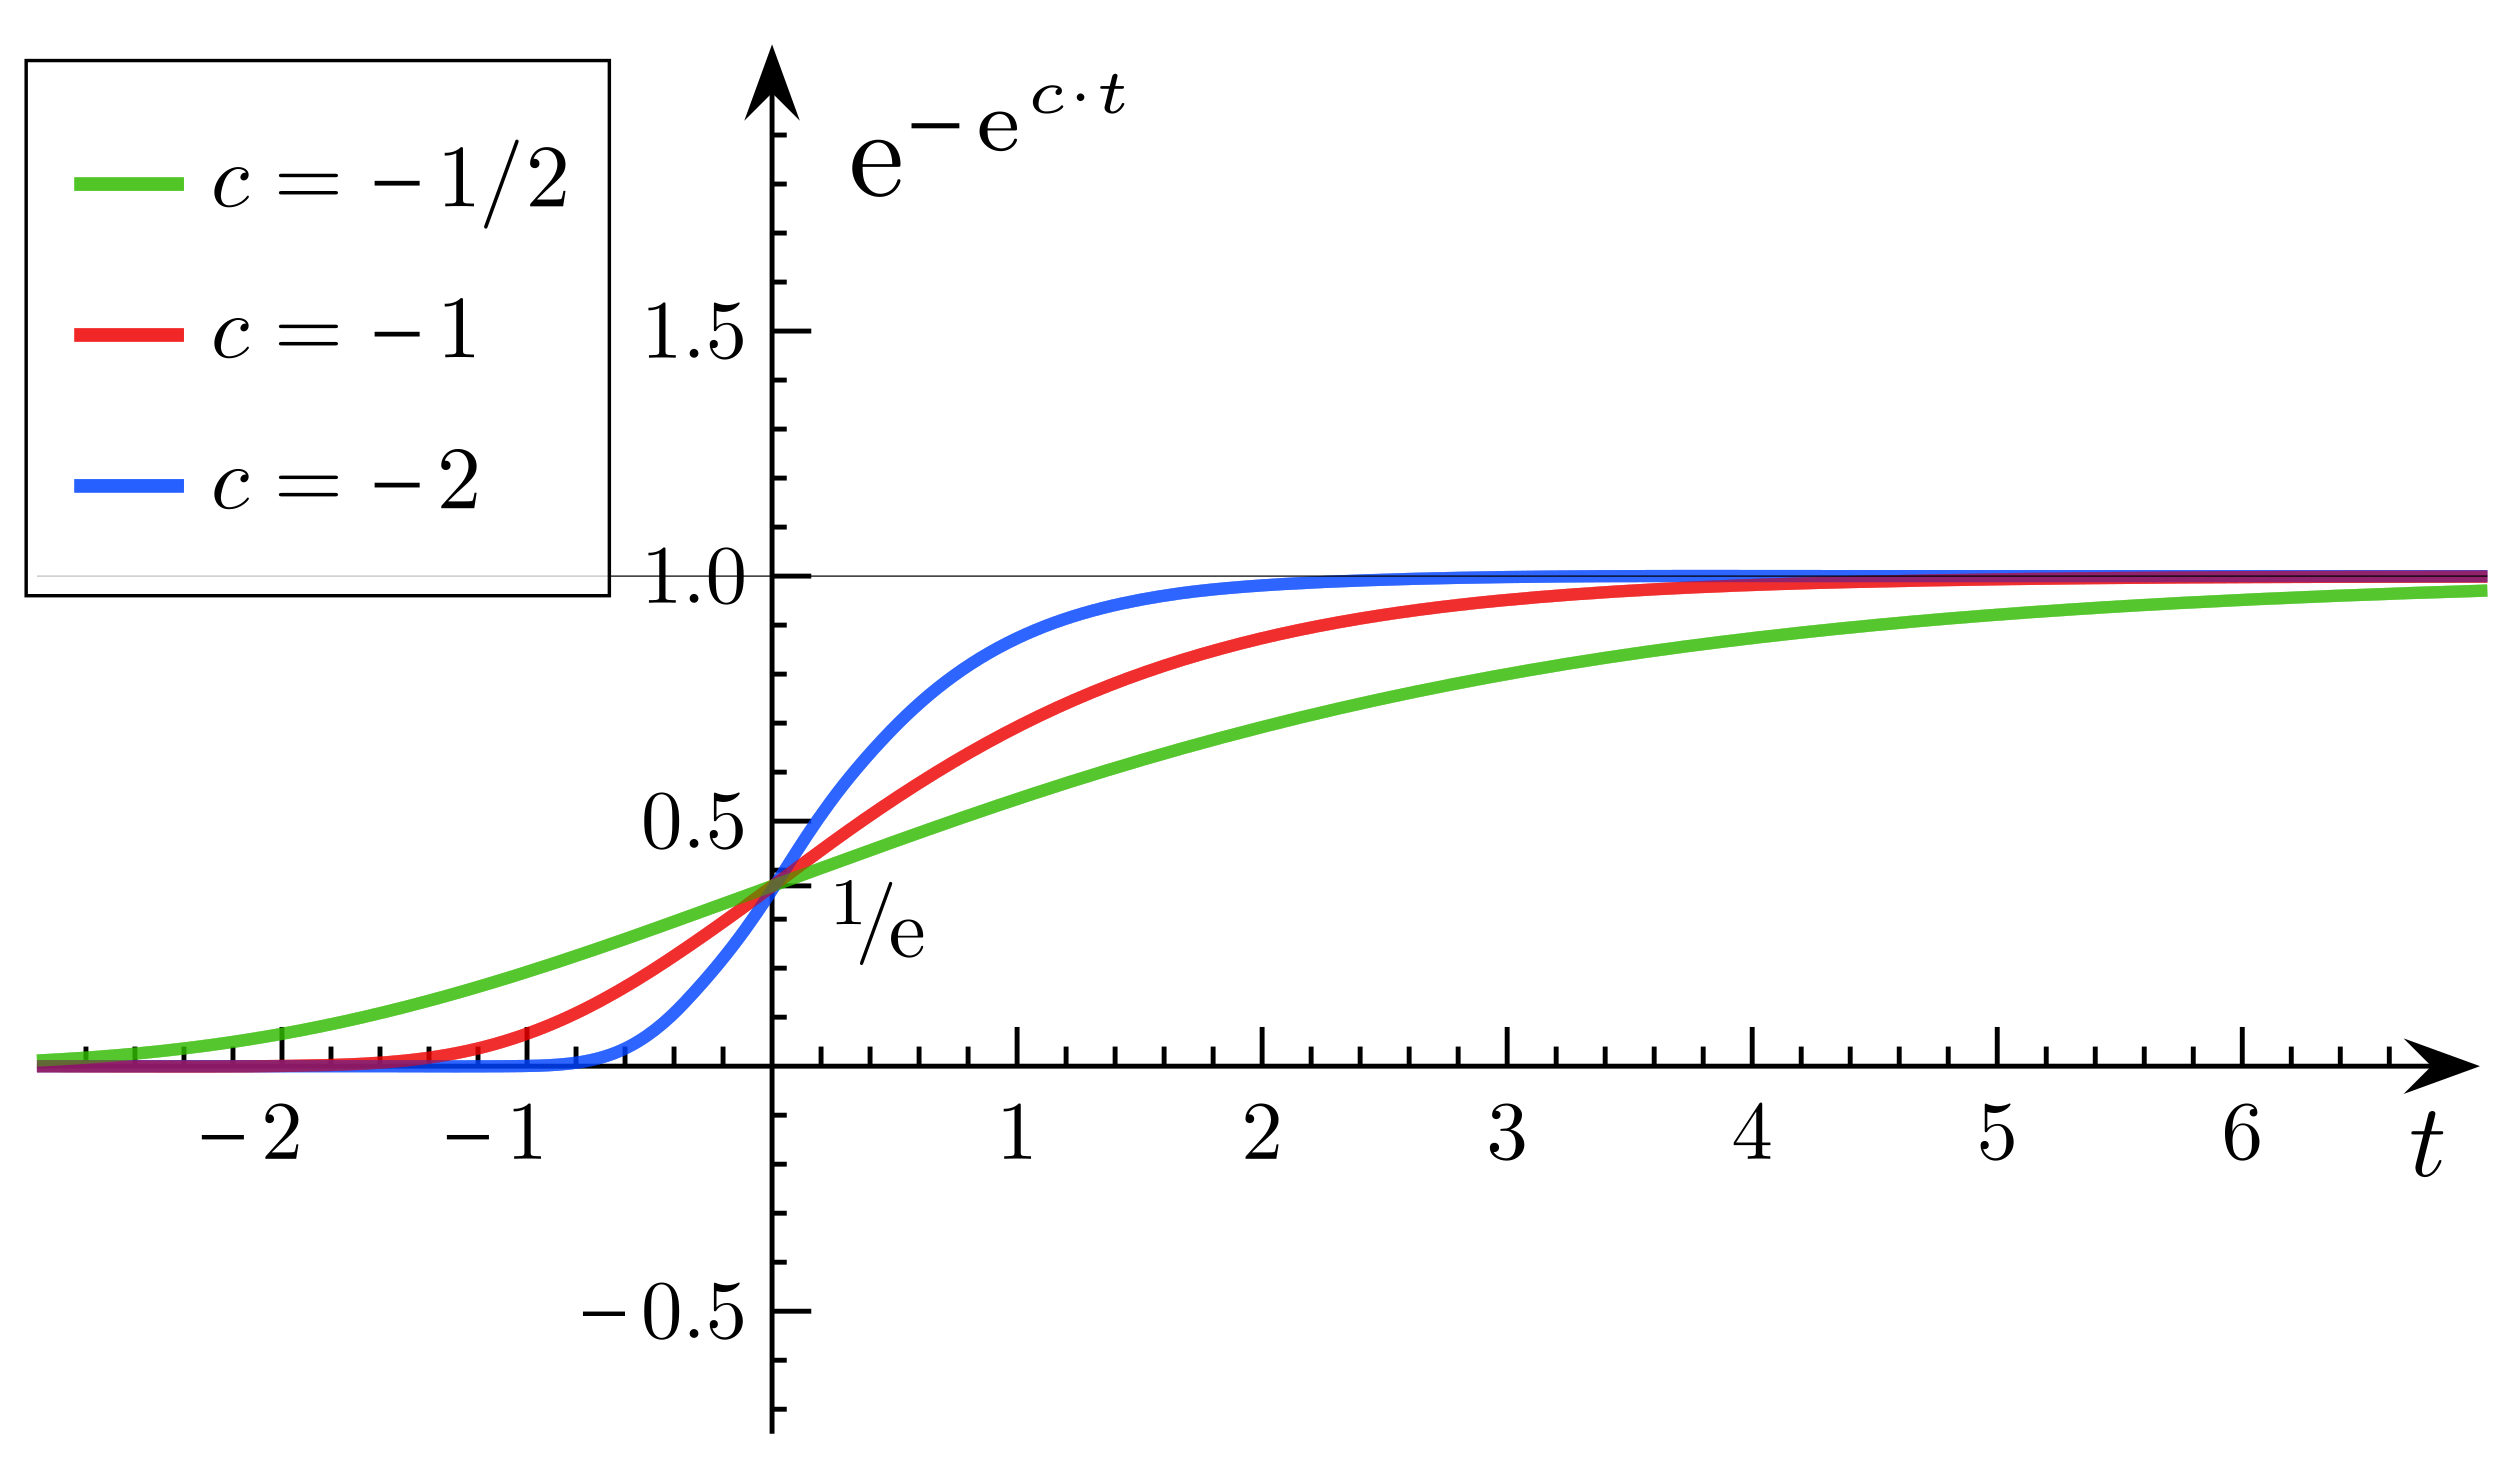 <?xml version="1.0" encoding="utf-8" standalone="no" ?>
<!DOCTYPE svg PUBLIC "-//W3C//DTD SVG 1.1//EN" "http://www.w3.org/Graphics/SVG/1.1/DTD/svg11.dtd">
<svg version="1.1"
	xmlns="http://www.w3.org/2000/svg"
	xmlns:xlink="http://www.w3.org/1999/xlink"
	viewBox="-210 -290 680 400"
	width="680" height="400"
>

<title>Gompertz Function -- Varying Parameter c</title>
<desc>
	Gompertz' Function a * exp (b * exp (c*t))

	Plotted with cubic Bézier Curves.
	Symbols in "Computer Modern" (TeX) Font embedded.
	Created with a plain Text Editor.

	From Wikimedia Commons.

	About: http://commons.wikimedia.org/wiki/Image:Gompertz-c.svg
	Source: http://commons.wikimedia.org/
	Rights: GNU Free Documentation License,
	Creative Commons Attribution ShareAlike License.
</desc>

<defs>

<path id="d0" d="M 4.578 -3.188 C 4.578 -3.984 4.531 -4.781 4.188 -5.516 C 3.734 -6.484 2.906 -6.641 2.5 -6.641 C 1.891 -6.641 1.172 -6.375 0.75 -5.453 C 0.438 -4.766 0.391 -3.984 0.391 -3.188 C 0.391 -2.438 0.422 -1.547 0.844 -0.781 C 1.266 0.016 2 0.219 2.484 0.219 C 3.016 0.219 3.781 0.016 4.219 -0.938 C 4.531 -1.625 4.578 -2.406 4.578 -3.188 Z M 2.484 0 C 2.094 0 1.5 -0.25 1.328 -1.203 C 1.219 -1.797 1.219 -2.719 1.219 -3.312 C 1.219 -3.953 1.219 -4.609 1.297 -5.141 C 1.484 -6.328 2.234 -6.422 2.484 -6.422 C 2.812 -6.422 3.469 -6.234 3.656 -5.25 C 3.766 -4.688 3.766 -3.938 3.766 -3.312 C 3.766 -2.562 3.766 -1.891 3.656 -1.25 C 3.5 -0.297 2.938 0 2.484 0 Z M 2.484 0 "/>
<path id="d1" d="M 2.938 -6.375 C 2.938 -6.625 2.938 -6.641 2.703 -6.641 C 2.078 -6 1.203 -6 0.891 -6 L 0.891 -5.688 C 1.094 -5.688 1.672 -5.688 2.188 -5.953 L 2.188 -0.781 C 2.188 -0.422 2.156 -0.312 1.266 -0.312 L 0.953 -0.312 L 0.953 0 C 1.297 -0.031 2.156 -0.031 2.562 -0.031 C 2.953 -0.031 3.828 -0.031 4.172 0 L 4.172 -0.312 L 3.859 -0.312 C 2.953 -0.312 2.938 -0.422 2.938 -0.781 L 2.938 -6.375 Z M 2.938 -6.375 "/>
<path id="d2" d="M 4.469 -1.734 L 4.234 -1.734 C 4.172 -1.438 4.109 -1 4 -0.844 C 3.938 -0.766 3.281 -0.766 3.062 -0.766 L 1.266 -0.766 L 2.328 -1.797 C 3.875 -3.172 4.469 -3.703 4.469 -4.703 C 4.469 -5.844 3.578 -6.641 2.359 -6.641 C 1.234 -6.641 0.5 -5.719 0.5 -4.828 C 0.5 -4.281 1 -4.281 1.031 -4.281 C 1.203 -4.281 1.547 -4.391 1.547 -4.812 C 1.547 -5.062 1.359 -5.328 1.016 -5.328 C 0.938 -5.328 0.922 -5.328 0.891 -5.312 C 1.109 -5.969 1.656 -6.328 2.234 -6.328 C 3.141 -6.328 3.562 -5.516 3.562 -4.703 C 3.562 -3.906 3.078 -3.125 2.516 -2.5 L 0.609 -0.375 C 0.5 -0.266 0.5 -0.234 0.5 0 L 4.203 0 L 4.469 -1.734 Z M 4.469 -1.734 "/>
<path id="d3" d="M 2.891 -3.516 C 3.703 -3.781 4.281 -4.469 4.281 -5.266 C 4.281 -6.078 3.406 -6.641 2.453 -6.641 C 1.453 -6.641 0.688 -6.047 0.688 -5.281 C 0.688 -4.953 0.906 -4.766 1.203 -4.766 C 1.5 -4.766 1.703 -4.984 1.703 -5.281 C 1.703 -5.766 1.234 -5.766 1.094 -5.766 C 1.391 -6.266 2.047 -6.391 2.406 -6.391 C 2.828 -6.391 3.375 -6.172 3.375 -5.281 C 3.375 -5.156 3.344 -4.578 3.094 -4.141 C 2.797 -3.656 2.453 -3.625 2.203 -3.625 C 2.125 -3.609 1.891 -3.594 1.812 -3.594 C 1.734 -3.578 1.672 -3.562 1.672 -3.469 C 1.672 -3.359 1.734 -3.359 1.906 -3.359 L 2.344 -3.359 C 3.156 -3.359 3.531 -2.688 3.531 -1.703 C 3.531 -0.344 2.844 -0.062 2.406 -0.062 C 1.969 -0.062 1.219 -0.234 0.875 -0.812 C 1.219 -0.766 1.531 -0.984 1.531 -1.359 C 1.531 -1.719 1.266 -1.922 0.984 -1.922 C 0.734 -1.922 0.422 -1.781 0.422 -1.344 C 0.422 -0.438 1.344 0.219 2.438 0.219 C 3.656 0.219 4.562 -0.688 4.562 -1.703 C 4.562 -2.516 3.922 -3.297 2.891 -3.516 Z M 2.891 -3.516 "/>
<path id="d4" d="M 2.938 -1.641 L 2.938 -0.781 C 2.938 -0.422 2.906 -0.312 2.172 -0.312 L 1.969 -0.312 L 1.969 0 C 2.375 -0.031 2.891 -0.031 3.312 -0.031 C 3.734 -0.031 4.25 -0.031 4.672 0 L 4.672 -0.312 L 4.453 -0.312 C 3.719 -0.312 3.703 -0.422 3.703 -0.781 L 3.703 -1.641 L 4.688 -1.641 L 4.688 -1.953 L 3.703 -1.953 L 3.703 -6.484 C 3.703 -6.688 3.703 -6.75 3.531 -6.75 C 3.453 -6.75 3.422 -6.75 3.344 -6.625 L 0.281 -1.953 L 0.281 -1.641 Z M 2.984 -1.953 L 0.562 -1.953 L 2.984 -5.672 Z M 2.984 -1.953 "/>
<path id="d5" d="M 4.469 -2 C 4.469 -3.188 3.656 -4.188 2.578 -4.188 C 2.109 -4.188 1.672 -4.031 1.312 -3.672 L 1.312 -5.625 C 1.516 -5.562 1.844 -5.5 2.156 -5.5 C 3.391 -5.5 4.094 -6.406 4.094 -6.531 C 4.094 -6.594 4.062 -6.641 3.984 -6.641 C 3.984 -6.641 3.953 -6.641 3.906 -6.609 C 3.703 -6.516 3.219 -6.312 2.547 -6.312 C 2.156 -6.312 1.688 -6.391 1.219 -6.594 C 1.141 -6.625 1.125 -6.625 1.109 -6.625 C 1 -6.625 1 -6.547 1 -6.391 L 1 -3.438 C 1 -3.266 1 -3.188 1.141 -3.188 C 1.219 -3.188 1.234 -3.203 1.281 -3.266 C 1.391 -3.422 1.75 -3.969 2.562 -3.969 C 3.078 -3.969 3.328 -3.516 3.406 -3.328 C 3.562 -2.953 3.594 -2.578 3.594 -2.078 C 3.594 -1.719 3.594 -1.125 3.344 -0.703 C 3.109 -0.312 2.734 -0.062 2.281 -0.062 C 1.562 -0.062 0.984 -0.594 0.812 -1.172 C 0.844 -1.172 0.875 -1.156 0.984 -1.156 C 1.312 -1.156 1.484 -1.406 1.484 -1.641 C 1.484 -1.891 1.312 -2.141 0.984 -2.141 C 0.844 -2.141 0.5 -2.062 0.5 -1.609 C 0.5 -0.75 1.188 0.219 2.297 0.219 C 3.453 0.219 4.469 -0.734 4.469 -2 Z M 4.469 -2 "/>
<path id="d6" d="M 1.312 -3.266 L 1.312 -3.516 C 1.312 -6.031 2.547 -6.391 3.062 -6.391 C 3.297 -6.391 3.719 -6.328 3.938 -5.984 C 3.781 -5.984 3.391 -5.984 3.391 -5.547 C 3.391 -5.234 3.625 -5.078 3.844 -5.078 C 4 -5.078 4.312 -5.172 4.312 -5.562 C 4.312 -6.156 3.875 -6.641 3.047 -6.641 C 1.766 -6.641 0.422 -5.359 0.422 -3.156 C 0.422 -0.484 1.578 0.219 2.5 0.219 C 3.609 0.219 4.562 -0.719 4.562 -2.031 C 4.562 -3.297 3.672 -4.25 2.562 -4.25 C 1.891 -4.25 1.516 -3.75 1.312 -3.266 Z M 2.5 -0.062 C 1.875 -0.062 1.578 -0.656 1.516 -0.812 C 1.328 -1.281 1.328 -2.078 1.328 -2.25 C 1.328 -3.031 1.656 -4.031 2.547 -4.031 C 2.719 -4.031 3.172 -4.031 3.484 -3.406 C 3.656 -3.047 3.656 -2.531 3.656 -2.047 C 3.656 -1.562 3.656 -1.062 3.484 -0.703 C 3.188 -0.109 2.734 -0.062 2.5 -0.062 Z M 2.5 -0.062 "/>

<path id="it-c" d="M 3.953 -3.781 C 3.781 -3.781 3.656 -3.781 3.516 -3.656 C 3.344 -3.5 3.328 -3.328 3.328 -3.266 C 3.328 -3.016 3.516 -2.906 3.703 -2.906 C 3.984 -2.906 4.25 -3.156 4.25 -3.547 C 4.25 -4.031 3.781 -4.406 3.078 -4.406 C 1.734 -4.406 0.406 -2.984 0.406 -1.578 C 0.406 -0.672 0.984 0.109 2.031 0.109 C 3.453 0.109 4.281 -0.953 4.281 -1.062 C 4.281 -1.125 4.234 -1.203 4.172 -1.203 C 4.109 -1.203 4.094 -1.172 4.031 -1.094 C 3.25 -0.109 2.156 -0.109 2.047 -0.109 C 1.422 -0.109 1.141 -0.594 1.141 -1.203 C 1.141 -1.609 1.344 -2.578 1.688 -3.188 C 2 -3.766 2.547 -4.188 3.094 -4.188 C 3.422 -4.188 3.812 -4.062 3.953 -3.781 Z M 3.953 -3.781 "/>
<path id="it__c" d="M 2.562 -1.922 C 2.484 -1.906 2.344 -1.797 2.344 -1.625 C 2.344 -1.5 2.438 -1.422 2.562 -1.422 C 2.672 -1.422 2.859 -1.516 2.859 -1.766 C 2.859 -2.141 2.375 -2.203 2.109 -2.203 C 1.266 -2.203 0.531 -1.516 0.531 -0.859 C 0.531 -0.422 0.859 0.062 1.609 0.062 C 1.703 0.062 2.094 0.062 2.438 -0.078 C 2.766 -0.203 2.969 -0.438 2.969 -0.484 C 2.969 -0.531 2.906 -0.609 2.859 -0.609 C 2.844 -0.609 2.828 -0.594 2.75 -0.516 C 2.531 -0.266 2.109 -0.109 1.609 -0.109 C 1.188 -0.109 0.984 -0.344 0.984 -0.688 C 0.984 -1.203 1.328 -2.031 2.109 -2.031 C 2.156 -2.031 2.406 -2.031 2.562 -1.922 Z M 2.562 -1.922 "/>
<path id="it-t" d="M 2.047 -3.984 L 2.984 -3.984 C 3.188 -3.984 3.297 -3.984 3.297 -4.188 C 3.297 -4.297 3.188 -4.297 3.016 -4.297 L 2.141 -4.297 C 2.5 -5.719 2.547 -5.906 2.547 -5.969 C 2.547 -6.141 2.422 -6.234 2.25 -6.234 C 2.219 -6.234 1.938 -6.234 1.859 -5.875 L 1.469 -4.297 L 0.531 -4.297 C 0.328 -4.297 0.234 -4.297 0.234 -4.109 C 0.234 -3.984 0.312 -3.984 0.516 -3.984 L 1.391 -3.984 C 0.672 -1.156 0.625 -0.984 0.625 -0.812 C 0.625 -0.266 1 0.109 1.547 0.109 C 2.562 0.109 3.125 -1.344 3.125 -1.422 C 3.125 -1.531 3.047 -1.531 3.016 -1.531 C 2.922 -1.531 2.906 -1.5 2.859 -1.391 C 2.438 -0.344 1.906 -0.109 1.562 -0.109 C 1.359 -0.109 1.25 -0.234 1.25 -0.562 C 1.25 -0.812 1.281 -0.875 1.312 -1.047 Z M 2.047 -3.984 "/>
<path id="it__t" d="M 1.562 -1.922 L 2.156 -1.922 C 2.266 -1.922 2.266 -1.922 2.281 -1.953 C 2.312 -1.969 2.328 -2.031 2.328 -2.062 C 2.328 -2.141 2.25 -2.141 2.172 -2.141 L 1.625 -2.141 L 1.719 -2.562 C 1.75 -2.688 1.812 -2.922 1.812 -2.953 C 1.812 -3.031 1.75 -3.125 1.625 -3.125 C 1.547 -3.125 1.422 -3.062 1.391 -2.938 C 1.359 -2.844 1.422 -3.078 1.188 -2.141 L 0.594 -2.141 C 0.5 -2.141 0.422 -2.141 0.422 -2.016 C 0.422 -1.922 0.484 -1.922 0.578 -1.922 L 1.125 -1.922 L 0.844 -0.75 C 0.812 -0.641 0.766 -0.484 0.766 -0.422 C 0.766 -0.141 1.031 0.062 1.391 0.062 C 1.984 0.062 2.359 -0.625 2.359 -0.719 C 2.359 -0.781 2.266 -0.781 2.25 -0.781 C 2.172 -0.781 2.156 -0.766 2.141 -0.703 C 1.969 -0.344 1.672 -0.109 1.406 -0.109 C 1.25 -0.109 1.203 -0.234 1.203 -0.375 C 1.203 -0.453 1.203 -0.469 1.219 -0.516 Z M 1.562 -1.922 "/>

<path id="e" d="M 1.109 -2.516 C 1.172 -4 2.016 -4.25 2.359 -4.25 C 3.375 -4.25 3.484 -2.906 3.484 -2.516 Z M 1.109 -2.297 L 3.891 -2.297 C 4.109 -2.297 4.141 -2.297 4.141 -2.516 C 4.141 -3.5 3.594 -4.469 2.359 -4.469 C 1.203 -4.469 0.281 -3.438 0.281 -2.188 C 0.281 -0.859 1.328 0.109 2.469 0.109 C 3.688 0.109 4.141 -1 4.141 -1.188 C 4.141 -1.281 4.062 -1.312 4 -1.312 C 3.922 -1.312 3.891 -1.25 3.875 -1.172 C 3.531 -0.141 2.625 -0.141 2.531 -0.141 C 2.031 -0.141 1.641 -0.438 1.406 -0.812 C 1.109 -1.281 1.109 -1.938 1.109 -2.297 Z M 1.109 -2.297 "/>
<path id="_e" d="M 3.062 -1.594 C 3.219 -1.594 3.266 -1.594 3.266 -1.734 C 3.266 -2.359 2.922 -3.109 1.875 -3.109 C 0.969 -3.109 0.266 -2.391 0.266 -1.531 C 0.266 -0.641 1.047 0.062 1.969 0.062 C 2.906 0.062 3.266 -0.688 3.266 -0.844 C 3.266 -0.859 3.25 -0.938 3.141 -0.938 C 3.047 -0.938 3.031 -0.891 3.016 -0.828 C 2.797 -0.266 2.266 -0.156 2.016 -0.156 C 1.688 -0.156 1.375 -0.297 1.172 -0.562 C 0.906 -0.891 0.906 -1.312 0.906 -1.594 Z M 0.906 -1.766 C 0.984 -2.75 1.609 -2.906 1.875 -2.906 C 2.734 -2.906 2.766 -1.938 2.781 -1.766 Z M 0.906 -1.766 "/>

<path id="eq" d="M 6.844 -3.266 C 7 -3.266 7.188 -3.266 7.188 -3.453 C 7.188 -3.656 7 -3.656 6.859 -3.656 L 0.891 -3.656 C 0.75 -3.656 0.562 -3.656 0.562 -3.453 C 0.562 -3.266 0.75 -3.266 0.891 -3.266 Z M 6.859 -1.328 C 7 -1.328 7.188 -1.328 7.188 -1.531 C 7.188 -1.719 7 -1.719 6.844 -1.719 L 0.891 -1.719 C 0.75 -1.719 0.562 -1.719 0.562 -1.531 C 0.562 -1.328 0.75 -1.328 0.891 -1.328 Z M 6.859 -1.328 "/>
<path id="div" d="M 4.375 -7.094 C 4.422 -7.234 4.422 -7.266 4.422 -7.281 C 4.422 -7.391 4.344 -7.484 4.234 -7.484 C 4.156 -7.484 4.094 -7.453 4.062 -7.391 L 0.594 2.109 C 0.547 2.25 0.547 2.281 0.547 2.297 C 0.547 2.406 0.641 2.5 0.75 2.5 C 0.875 2.5 0.906 2.422 0.969 2.25 Z M 4.375 -7.094 "/>
<path id="minus" d="M 5.828 -2.328 L 5.828 -2.859 L 0.781 -2.859 L 0.781 -2.328 Z M 5.828 -2.328 "/>
<path id="_minus" d="M 4.422 -1.766 L 4.422 -2.172 L 0.594 -2.172 L 0.594 -1.766 Z M 4.422 -1.766 "/>
<path id="__minus" d="M 3.5 -1.391 L 3.5 -1.703 L 0.469 -1.703 L 0.469 -1.391 Z M 3.5 -1.391 "/>

<path id="dot" d="M 1.906 -0.531 C 1.906 -0.812 1.672 -1.062 1.391 -1.062 C 1.094 -1.062 0.859 -0.812 0.859 -0.531 C 0.859 -0.234 1.094 0 1.391 0 C 1.672 0 1.906 -0.234 1.906 -0.531 Z M 1.906 -0.531 "/>
<path id="cdot" d="M 1.906 -2.5 C 1.906 -2.781 1.672 -3.016 1.391 -3.016 C 1.094 -3.016 0.859 -2.781 0.859 -2.5 C 0.859 -2.203 1.094 -1.969 1.391 -1.969 C 1.672 -1.969 1.906 -2.203 1.906 -2.5 Z M 1.906 -2.5 "/>
<path id="_cdot" d="M 1.578 -1.734 C 1.578 -2 1.375 -2.141 1.188 -2.141 C 0.953 -2.141 0.781 -1.953 0.781 -1.75 C 0.781 -1.5 0.984 -1.344 1.172 -1.344 C 1.406 -1.344 1.578 -1.531 1.578 -1.734 Z M 1.578 -1.734 "/>
<path id="__cdot" d="M 1.453 -1.25 C 1.453 -1.406 1.312 -1.547 1.141 -1.547 C 0.984 -1.547 0.844 -1.406 0.844 -1.25 C 0.844 -1.078 0.984 -0.938 1.141 -0.938 C 1.312 -0.938 1.453 -1.078 1.453 -1.25 Z M 1.453 -1.25 "/>

<path id="leg" d="M0 0 H-16" stroke-width="2" stroke-opacity="0.85"/>
<path id="tick-y"  d="M0 0 H8" />
<path id="tick-y2" d="M0 0 H3" />
<path id="tick-x"  d="M 0 0 V-8" />
<path id="tick-x2" d="M 0 0 V-4" />

<path id="x-grid" d="M -150 0 H350" />
<path id="x-axis" d="M -150 0 H340" />
<path id="y-axis" d="M 0 75 V-200" />

<g id="tick-4x">
	<use xlink:href="#tick-x2" transform="translate (10 0)" />
	<use xlink:href="#tick-x2" transform="translate (20 0)" />
	<use xlink:href="#tick-x2" transform="translate (30 0)" />
	<use xlink:href="#tick-x2" transform="translate (40 0)" />
</g>

<g id="tick-4y">
	<use xlink:href="#tick-y2" transform="translate (0 10)" />
	<use xlink:href="#tick-y2" transform="translate (0 20)" />
	<use xlink:href="#tick-y2" transform="translate (0 30)" />
	<use xlink:href="#tick-y2" transform="translate (0 40)" />
</g>

<marker id="Arrow" refX="6" refY="5" markerUnits="strokeWidth"
		markerWidth="13" markerHeight="10" orient="auto">
	<g transform="translate(6 5) scale(1.2)">
		<path d="M -1 0 L -5 4 L 6 0 L -5 -4 z"/>
	</g>
</marker>

<style type="text/css">
.C0 { stroke:#04f; }
.C1 { stroke:#e00; }
.C2 { stroke:#3b0; }
.axis  {stroke:black; fill:none; stroke-linecap:square;}
.graph {fill:none; stroke-width:0.05; stroke-linejoin:round;}
.tick  {fill:none; stroke-width:1; }
.grid-x  {stroke:black; fill:none; stroke-width:0.25;}
.grid0 {stroke:black; fill:none;  stroke-width:1.0;}
.legend-back { fill:white; stroke:black; stroke-width:0.5; fill-opacity:0.75; }
</style>

</defs>

<rect fill="white" fill-opacity="0.75" x="-210" y="-290" width="100%" height="100%"/>

<g transform="scale(1.333)" stroke="none" fill="black">

<!-- Axes -->
<use xlink:href="#y-axis" class="grid0" marker-end="url(#Arrow)"/>
<use xlink:href="#x-axis" class="grid0" marker-end="url(#Arrow)"/>

<!-- x-Ticks -->
<g class="tick" style="stroke:black">
	<g id="ticks-xr">
		<use xlink:href="#tick-4x" x="0" />
		<use xlink:href="#tick-4x" x="50" />
		<use xlink:href="#tick-4x" x="100" />
		<use xlink:href="#tick-x" x="100" />
		<use xlink:href="#tick-x" x="50" />
	</g>
	<use xlink:href="#ticks-xr" transform="scale(-1 1)" />
		<use xlink:href="#tick-4x" x="150" />
		<use xlink:href="#tick-4x" x="200" />
		<use xlink:href="#tick-4x" x="250" />
		<use xlink:href="#tick-x2" x="310" />
		<use xlink:href="#tick-x2" x="320" />
		<use xlink:href="#tick-x2" x="330" />
		<use xlink:href="#tick-x" x="250" />
		<use xlink:href="#tick-x" x="300" />
		<use xlink:href="#tick-x" x="200" />
		<use xlink:href="#tick-x" x="150" />
</g>

<!-- y-Ticks -->
<g class="tick" style="stroke:black">
	<use xlink:href="#tick-4y" y="-200" />
	<use xlink:href="#tick-4y" y="-150" />
	<use xlink:href="#tick-4y" y="-100" />
	<use xlink:href="#tick-4y" y="-50" />
	<use xlink:href="#tick-4y" y="0" />
	<use xlink:href="#tick-y2" y="60" />
	<use xlink:href="#tick-y2" y="70" />
	<use xlink:href="#tick-y"  y="50" />
	<use xlink:href="#tick-y" y="-50" />
	<use xlink:href="#tick-y" y="-36.788" />
	<use xlink:href="#tick-y" y="-100" />
	<use xlink:href="#tick-y" y="-150" />
</g>

<!-- x-Labels -->
<g transform="translate (334 3) scale(1.25) scale(1.7)">
	<use xlink:href="#it-t" y="9.128"/>
</g>
<g transform="translate (0 24)">
	<g transform="translate (-100 0) scale(1.7) translate (-2.5 -3)">
		<use xlink:href="#minus" x="-7.9" />
		<use xlink:href="#d2" />
	</g>
	<g transform="translate (-50 0) scale(1.7) translate (-2.5 -3)">
		<use xlink:href="#minus" x="-7.9" />
		<use xlink:href="#d1" />
	</g>
	<g transform="translate (50 0) scale(1.7) translate (-2.5 -3)">
		<use xlink:href="#d1"/>
	</g>
	<g transform="translate (100 0) scale(1.7) translate (-2.5 -3)">
		<use xlink:href="#d2"/>
	</g>
	<g transform="translate (150 0) scale(1.7) translate (-2.5 -3)">
		<use xlink:href="#d3"/>
	</g>
	<g transform="translate (200 0) scale(1.7) translate (-2.5 -3)">
		<use xlink:href="#d4"/>
	</g>
	<g transform="translate (250 0) scale(1.7) translate (-2.5 -3)">
		<use xlink:href="#d5"/>
	</g>
	<g transform="translate (300 0) scale(1.7) translate (-2.5 -3)">
		<use xlink:href="#d6"/>
	</g>
</g>

<!-- y-Labels -->
<g id="y-labels" transform="translate (0 0)">
	<!-- 1.5 -->
	<g transform="translate (0 -150) scale(1.7) translate (-100 3.2)">
		<use xlink:href="#d1" x="84.27" />
		<use xlink:href="#dot" x="89.251" />
		<use xlink:href="#d5" x="92.019" />
	</g>
	<!-- 1.0 -->
	<g transform="translate (0 -100) scale(1.7) translate (-100 3.2)">
		<use xlink:href="#d1" x="84.27" />
		<use xlink:href="#dot" x="89.251" />
		<use xlink:href="#d0" x="92.019" />
	</g>
	<!-- 0.5 -->
	<g transform="translate (0 -50) scale(1.7) translate (-100 3.2)">
		<use xlink:href="#d0" x="84.27" />
		<use xlink:href="#dot" x="89.251" />
		<use xlink:href="#d5" x="92.019" />
	</g>
	<!-- 1/e -->
	<g transform="translate (0 -36.788) scale(1.7) translate (6 7)">
			<use xlink:href="#d1"  x="1" y="-3" transform="scale(0.9 0.8)"/>
			<use xlink:href="#div" x="4" />
			<use xlink:href="#e"   x="8" y="1.5"/>
	</g>
	<!-- -0.5 -->
	<g transform="translate (0 50) scale(1.7) translate (-100 3.2)">
		<use xlink:href="#minus" x="76.521" y="-0.3"/>
		<use xlink:href="#d0" x="84.27" />
		<use xlink:href="#dot" x="89.251" />
		<use xlink:href="#d5" x="92.019" />
	</g>
</g>

<!--  y(t) = a=2, 2*a*exp(-exp(-t)),  t = -3..7 -->
<g stroke-opacity="0.35" transform="translate(0 0) scale(50) scale(1 -1)">
	<!-- c = -1 -->
	<path id="c1" class="graph C1" d="M -3,0 C -2.68,0 -1.988,-0.007 -1.668,0.01 C -1.435,0.022 -1.225,0.052 -1.004,0.131 C -0.795,0.205 -0.606,0.313 -0.422,0.435 C -0.002,0.714 0.237,0.933 0.668,1.198 C 1.042,1.428 1.409,1.589 1.833,1.704 C 2.253,1.819 2.693,1.878 3.125,1.914 C 3.546,1.949 3.994,1.966 4.417,1.976 C 5.253,1.996 6.163,1.997 7,1.998" />
	<!-- c = -2 -->
	<path id="c0" class="graph C0" d="M -3,0 H -1.634 C -1.458,0 -1.128,-0.003 -0.952,0.002 C -0.839,0.006 -0.73,0.016 -0.624,0.061 C -0.519,0.106 -0.433,0.179 -0.356,0.261 C 0.055,0.698 0.069,0.938 0.487,1.371 C 0.649,1.538 0.824,1.669 1.038,1.764 C 1.238,1.853 1.451,1.9 1.667,1.93 C 2.279,2.014 3.719,1.999 4.333,2 C 5.223,2 6.11,2 7,2" />
	<!-- c = -1/2 -->
	<path id="c2" class="graph C2" d="M -3,0.023 C -2.536,0.046 -2.118,0.096 -1.665,0.201 C -1.237,0.3 -0.83,0.435 -0.417,0.584 C 0.466,0.901 1.089,1.152 2,1.384 C 2.415,1.49 2.827,1.574 3.25,1.643 C 3.665,1.71 4.082,1.76 4.5,1.8 C 5.32,1.878 6.177,1.916 7,1.941" />
	<!-- overstrike -->
	<use xlink:href="#c0"/>
	<use xlink:href="#c1"/>
	<use xlink:href="#c2"/>
	<use xlink:href="#c0"/>
	<use xlink:href="#c1"/>
	<use xlink:href="#c2"/>
	<use xlink:href="#c0"/>
	<use xlink:href="#c1"/>
	<use xlink:href="#c2"/>
</g>

<!-- Grid lines -->
<g class="grid-x">
	<use y="-100" xlink:href="#x-grid" />
</g>

<!-- Function as Text -->
<g transform="translate (8 -190) scale(1.5) scale(1.7)">
	<use xlink:href="#e" x="3" y="4.843"/>
	<use xlink:href="#_minus" x="7.428" y="1.227"/>
	<use xlink:href="#_e" x="13.2" y="1.227"/>
	<use xlink:href="#it__c" x="17.2" y="-1.78"/>
	<use xlink:href="#__cdot" x="20.4" y="-1.78"/>
	<use xlink:href="#it__t" x="22.7" y="-1.78"/>
</g>

<!-- Legend c -->
<g fill="black" transform="translate(-120 -180) scale(1.4)">
	<rect x="-23" y="-18" width="85" height="78" class="legend-back"/>

	<g transform="translate(0 0)">
		<use xlink:href="#leg" class="C2" />
		<g transform="translate (0 0) scale(1.3) translate (0 2.5)">
			<use xlink:href="#it-c" x="3" />
			<use xlink:href="#eq" x="10.079" />
			<use xlink:href="#minus" x="20.595" />
			<use xlink:href="#d1" x="28.343" />
			<use xlink:href="#div" x="33.1" />
			<use xlink:href="#d2" x="38.306" />
		</g>
	</g>
	<g transform="translate(0 22)">
		<use xlink:href="#leg" class="C1" />
		<g transform="translate (0 0) scale(1.3) translate (0 2.5)">
			<use xlink:href="#it-c" x="3" />
			<use xlink:href="#eq" x="10.079"/>
			<use xlink:href="#minus" x="20.595"/>
			<use xlink:href="#d1" x="28.343"/>
		</g>
	</g>
	<g transform="translate(0 44)">
		<use xlink:href="#leg" class="C0" />
		<g transform="translate (0 0) scale(1.3) translate (0 2.5)">
			<use xlink:href="#it-c" x="3" />
			<use xlink:href="#eq" x="10.079" />
			<use xlink:href="#minus" x="20.595" />
			<use xlink:href="#d2" x="28.343" />
		</g>
	</g>
</g>

</g>
</svg>
